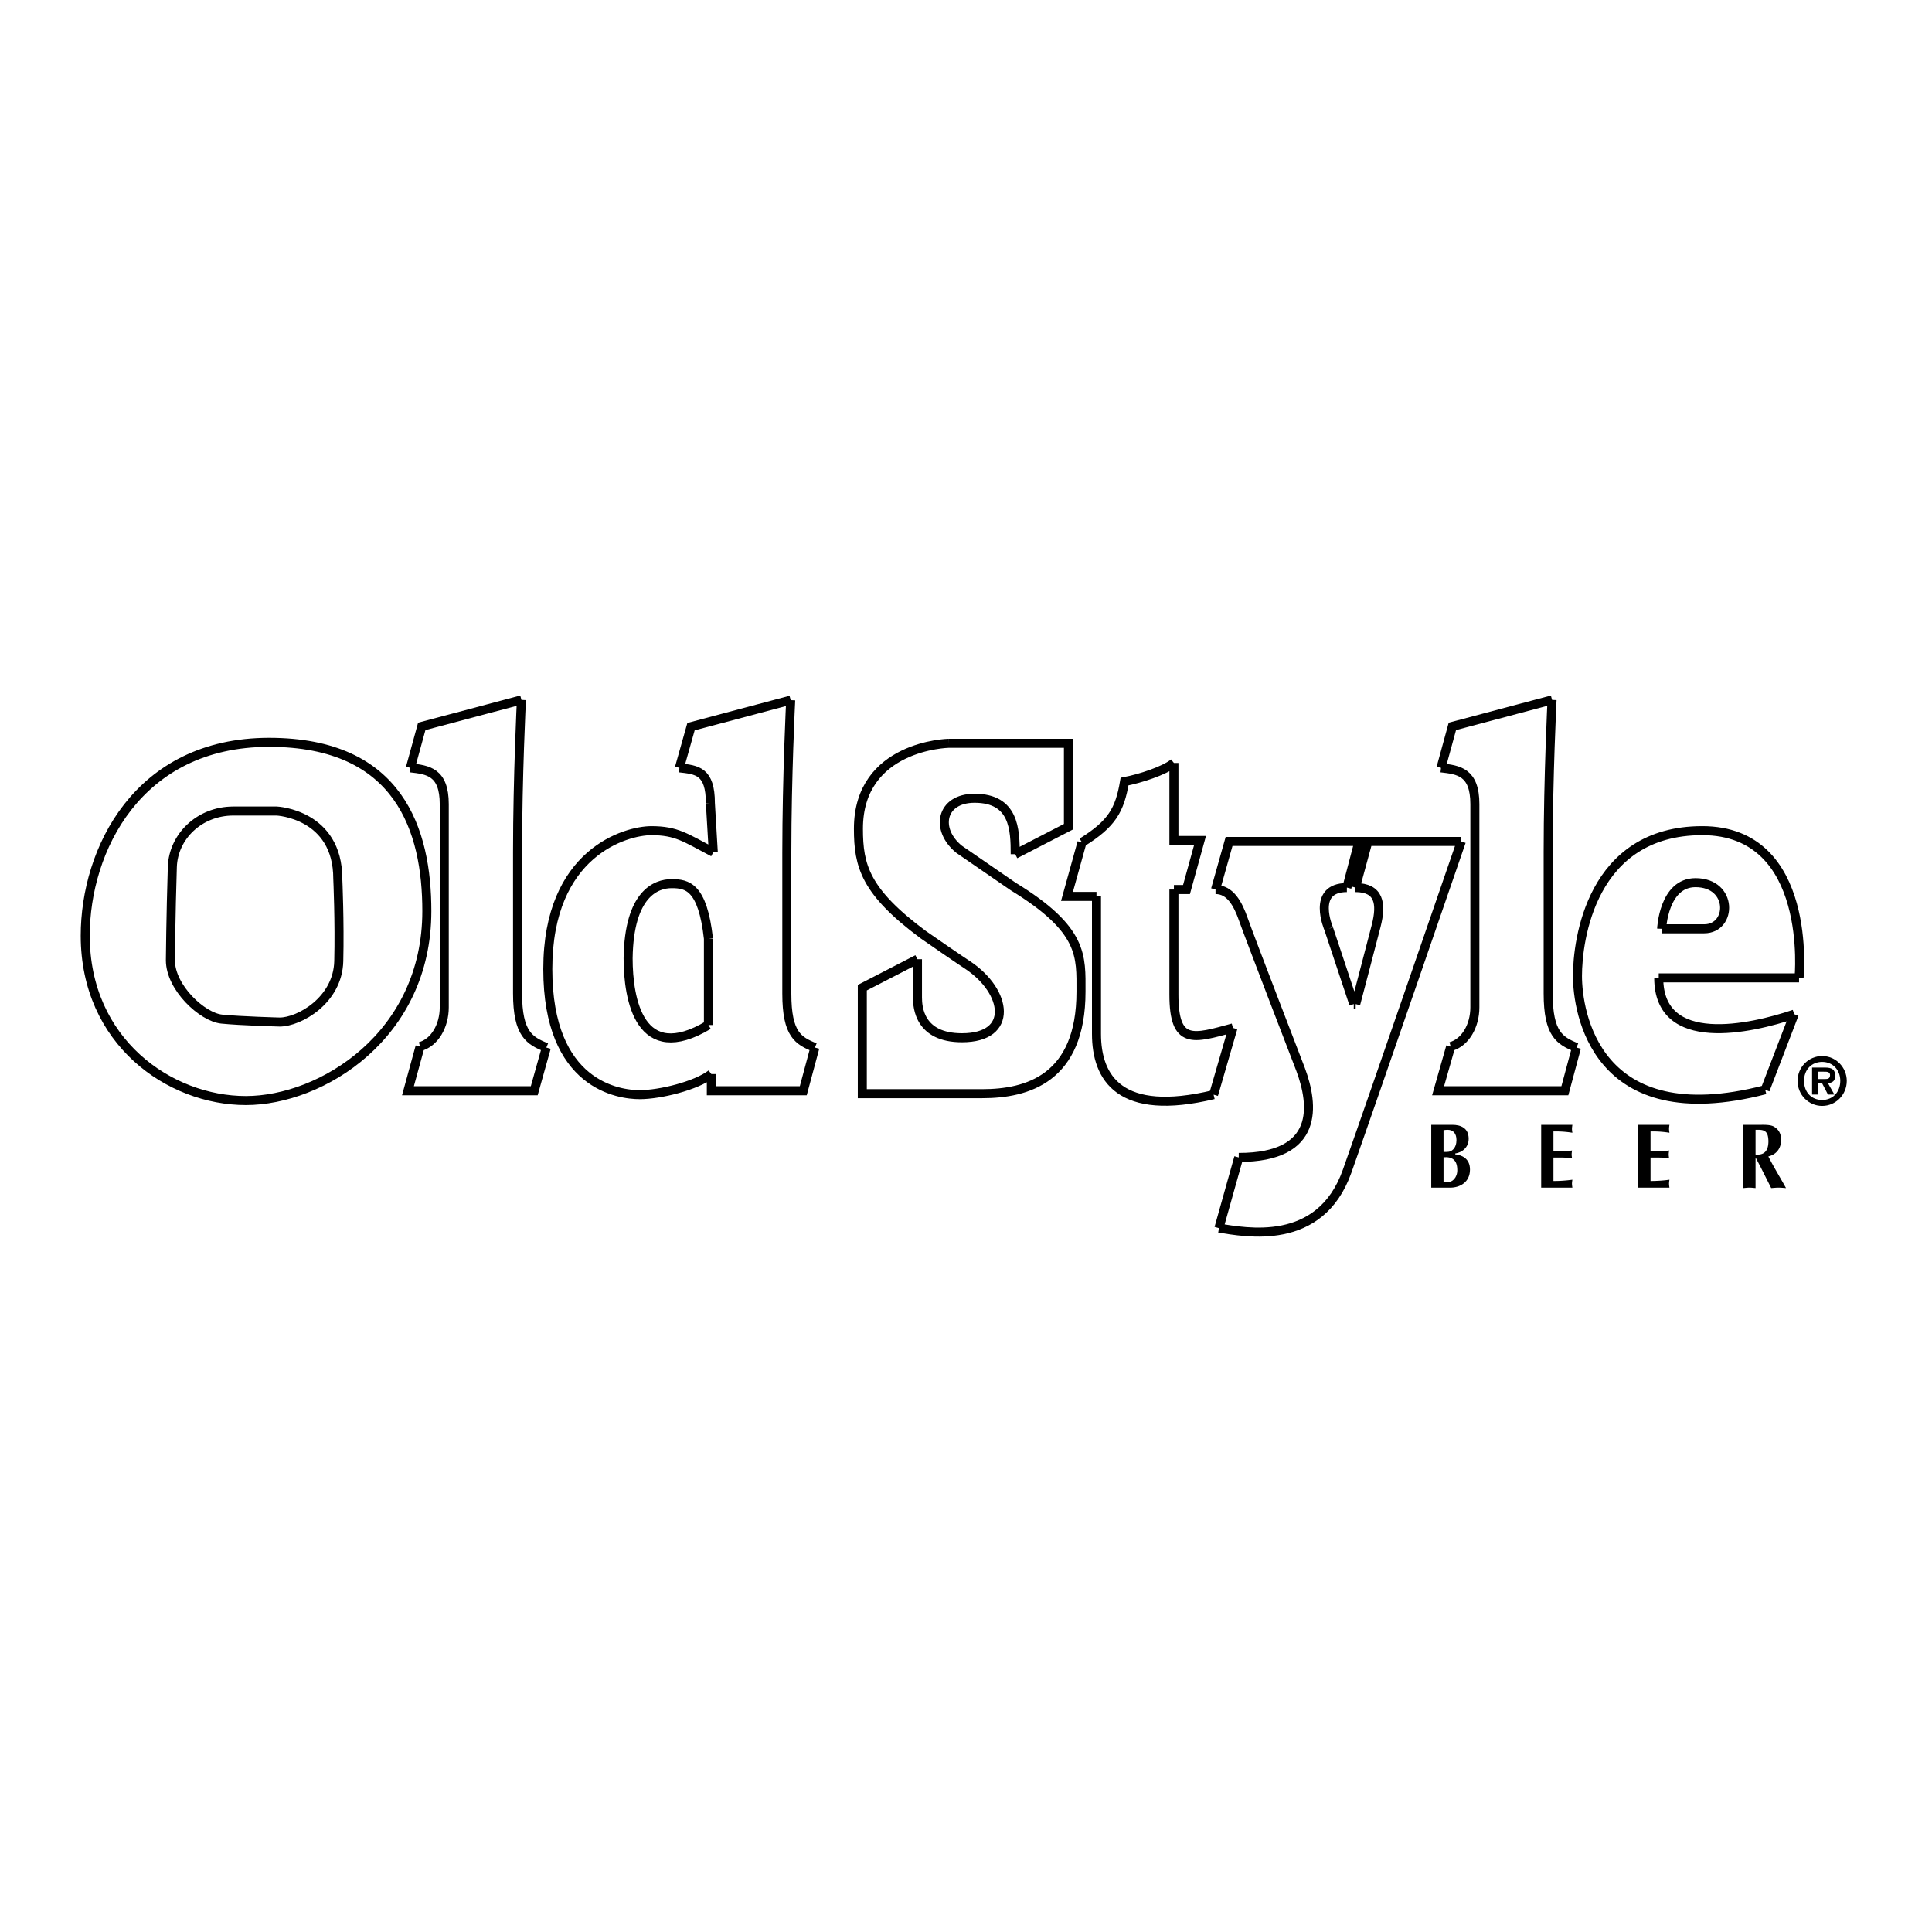<svg xmlns="http://www.w3.org/2000/svg" width="2500" height="2500" viewBox="0 0 192.756 192.756"><path fill-rule="evenodd" clip-rule="evenodd" fill="#fff" d="M0 0h192.756v192.756H0V0z"/><path d="M8.504 93.352c0 10.574 8.4 16.449 16.027 16.449 7.531 0 18.055-6.463 18.055-18.897 0-8.028-2.704-16.841-15.738-16.841-13.13 0-18.344 10.77-18.344 19.289m14.772-12.435c-3.379 0-5.986 2.545-6.083 5.581-.155 4.897-.193 9.301-.193 9.301 0 2.742 3.186 5.679 5.117 5.875 1.931.195 5.792.293 5.792.293 1.931 0 5.793-2.152 5.89-6.069.096-3.917-.097-8.225-.097-8.225 0-6.462-6.083-6.756-6.083-6.756m.002 0h-4.345m55.226 4.112c0-7.504.386-15.176.386-15.176m0 0l-9.945 2.644-1.159 4.112m.001 0c1.738.196 3.09.294 3.09 3.524m0 0l.29 4.896m-.001 0c-2.8-1.469-3.669-2.153-6.179-2.153-2.51 0-10.331 2.153-10.331 13.804 0 11.652 7.145 12.533 9.172 12.533s5.6-.881 7.145-2.057m0 0v1.666h9.172l1.159-4.309m0 .001c-1.641-.686-2.8-1.273-2.8-5.385v-14.1m-7.821 17.233v-8.617m0 0c-.579-5.189-2.124-5.482-3.668-5.482-1.545 0-4.249.979-4.345 7.44 0 4.112 1.159 10.77 8.013 6.659m23.944-28.101s-8.979.196-8.979 8.519c0 3.721.676 6.267 6.469 10.574 3.668 2.546 4.441 3.036 4.441 3.036 3.959 2.643 4.635 7.246-.579 7.246-4.248 0-4.441-3.035-4.441-4.016v-3.818m0 0l-5.503 2.839v10.574h11.971m0 0c4.441 0 9.848-1.469 9.848-10.184 0-3.524.291-6.167-6.758-10.476-2.414-1.665-5.406-3.721-5.406-3.721-2.414-1.958-1.834-5.091 1.545-5.091 3.959 0 4.055 3.133 4.055 5.581m-.001.001l5.311-2.742V74.16H94.625m14.771 15.275v13.708m0 0c0 4.406 2.318 8.322 11.684 6.07m0 0l1.932-6.658m0 0c-3.959 1.078-5.891 1.764-5.891-3.328V88.75m0 0h1.256l1.352-4.896h-2.607v-7.735m-.001 0c-.965.784-3.379 1.567-4.924 1.86-.482 2.839-1.256 4.21-4.248 6.071m0 0l-1.496 5.385h2.943m56.385 3.231s.193-4.602 3.379-4.602c3.766 0 3.67 4.602.869 4.602h-4.248m13.711 4.896s1.447-14.687-9.654-14.687c-11.104 0-12.455 10.966-12.455 14.49 0 3.525 1.738 15.764 18.73 11.357m0 .001l2.896-7.539m.001 0c-4.346 1.469-13.518 3.525-13.518-3.621m0-.001h14m-44.424 2.614l-2.5-7.51m0 0s-1.785-4.112 1.811-4.112m0 0l1.207-4.602h-12.961l-1.352 4.797m0 .001c1.447 0 2.221 1.371 2.799 3.035.58 1.665 5.697 14.932 5.697 14.932 1.303 3.523 1.932 8.762-6.18 8.762m.001 0l-1.979 7.051m0-.001c2.605.391 10.09 1.957 12.793-5.68s11.393-32.897 11.393-32.897m0 0h-9.318l-1.254 4.602m0 0c2.365 0 2.654 1.566 2.076 3.818-.498 1.936-1.709 6.547-2.041 7.805m0 .001l-.191-.002m-83.432-1.072c0 4.113 1.231 4.725 2.872 5.41m0 0l-1.207 4.309h-12.6l1.207-4.406m.001-.001c1.448-.393 2.414-2.057 2.414-3.916V80.232c0-3.231-1.642-3.427-3.379-3.623m-.001 0l1.135-4.137 9.944-2.644m0 .001s-.386 7.672-.386 15.176v14.099m102.824 0c0 4.113 1.184 4.725 2.824 5.41m0 0l-1.158 4.309h-12.648l1.256-4.406m-.001-.001c1.447-.393 2.414-2.057 2.414-3.916V80.232c0-3.231-1.643-3.427-3.379-3.623m.001 0l1.133-4.137 9.945-2.644m0 .001s-.387 7.672-.387 15.176v14.099" fill="none" stroke="#000" stroke-width=".901" stroke-miterlimit="2.613"/><path d="M179.344 107.84c0-1.367 1.092-2.48 2.455-2.48 1.348 0 2.453 1.113 2.453 2.48 0 1.383-1.105 2.496-2.453 2.496-1.363 0-2.455-1.113-2.455-2.496z" fill-rule="evenodd" clip-rule="evenodd"/><path d="M183.605 107.84c0-1.105-.758-1.896-1.807-1.896-1.07 0-1.809.791-1.809 1.896 0 1.121.738 1.904 1.809 1.904 1.05 0 1.807-.783 1.807-1.904z" fill-rule="evenodd" clip-rule="evenodd" fill="#fff"/><path d="M183.016 109.201h-.641l-.59-1.135h-.439v1.135h-.555v-2.693h1.279c.693 0 1.027.191 1.027.824 0 .494-.256.699-.723.734l.642 1.135z" fill-rule="evenodd" clip-rule="evenodd"/><path d="M182.076 107.656c.299.008.508-.062.508-.395 0-.365-.383-.338-.639-.338h-.6v.732h.731v.001z" fill-rule="evenodd" clip-rule="evenodd" fill="#fff"/><path d="M142.797 112.223h2.107c.824 0 1.625.312 1.625 1.389 0 .865-.645 1.363-1.34 1.473v.084c.605.064 1.471.377 1.471 1.518 0 1.27-1.012 1.805-1.977 1.805h-1.887v-6.269h.001z" fill-rule="evenodd" clip-rule="evenodd"/><path d="M144.021 114.928c.352 0 .662.037.939-.23.254-.238.352-.598.352-.957 0-.662-.334-1.021-.873-1.021-.131 0-.254.01-.418.037v2.171zM144.021 117.955h.408c.449 0 .965-.441.965-1.205 0-1.012-.498-1.361-1.373-1.289v2.494z" fill-rule="evenodd" clip-rule="evenodd" fill="#fff"/><path d="M156.877 112.223c-.018.129-.041.266-.041.395s.023.268.041.396a10.37 10.37 0 0 0-1.889-.129v1.979h.85c.369 0 .703-.037 1.006-.082-.016.129-.041.268-.041.395 0 .131.025.268.041.396a6.758 6.758 0 0 0-1.006-.082h-.85v2.338a13.9 13.9 0 0 0 1.889-.129c-.018.129-.041.266-.041.395s.023.268.041.396h-3.113v-6.268h3.113zM166.561 112.223c-.018.129-.041.266-.041.395s.023.268.041.396a10.346 10.346 0 0 0-1.887-.129v1.979h.85c.367 0 .701-.037 1.004-.082-.016.129-.041.268-.041.395 0 .131.025.268.041.396a6.753 6.753 0 0 0-1.004-.082h-.85v2.338c.832-.01 1.389-.057 1.887-.129-.018.129-.041.266-.041.395s.023.268.041.396h-3.113v-6.268h3.113zM173.928 112.223h1.74c.383 0 .98-.02 1.322.184.467.275.711.689.711 1.316 0 .902-.514 1.473-1.273 1.656.449.883.955 1.73 1.445 2.586l.318.57c-.244-.018-.49-.045-.742-.045-.246 0-.49.027-.736.045l-.973-1.932c-.121-.248-.35-.672-.529-1.021h-.059v2.953c-.203-.018-.408-.045-.611-.045-.205 0-.408.027-.613.045v-6.312z" fill-rule="evenodd" clip-rule="evenodd"/><path d="M175.152 115.186c.857.092 1.283-.367 1.283-1.316a2.58 2.58 0 0 0-.041-.459c-.131-.764-.742-.691-1.242-.691v2.466z" fill-rule="evenodd" clip-rule="evenodd" fill="#fff"/></svg>